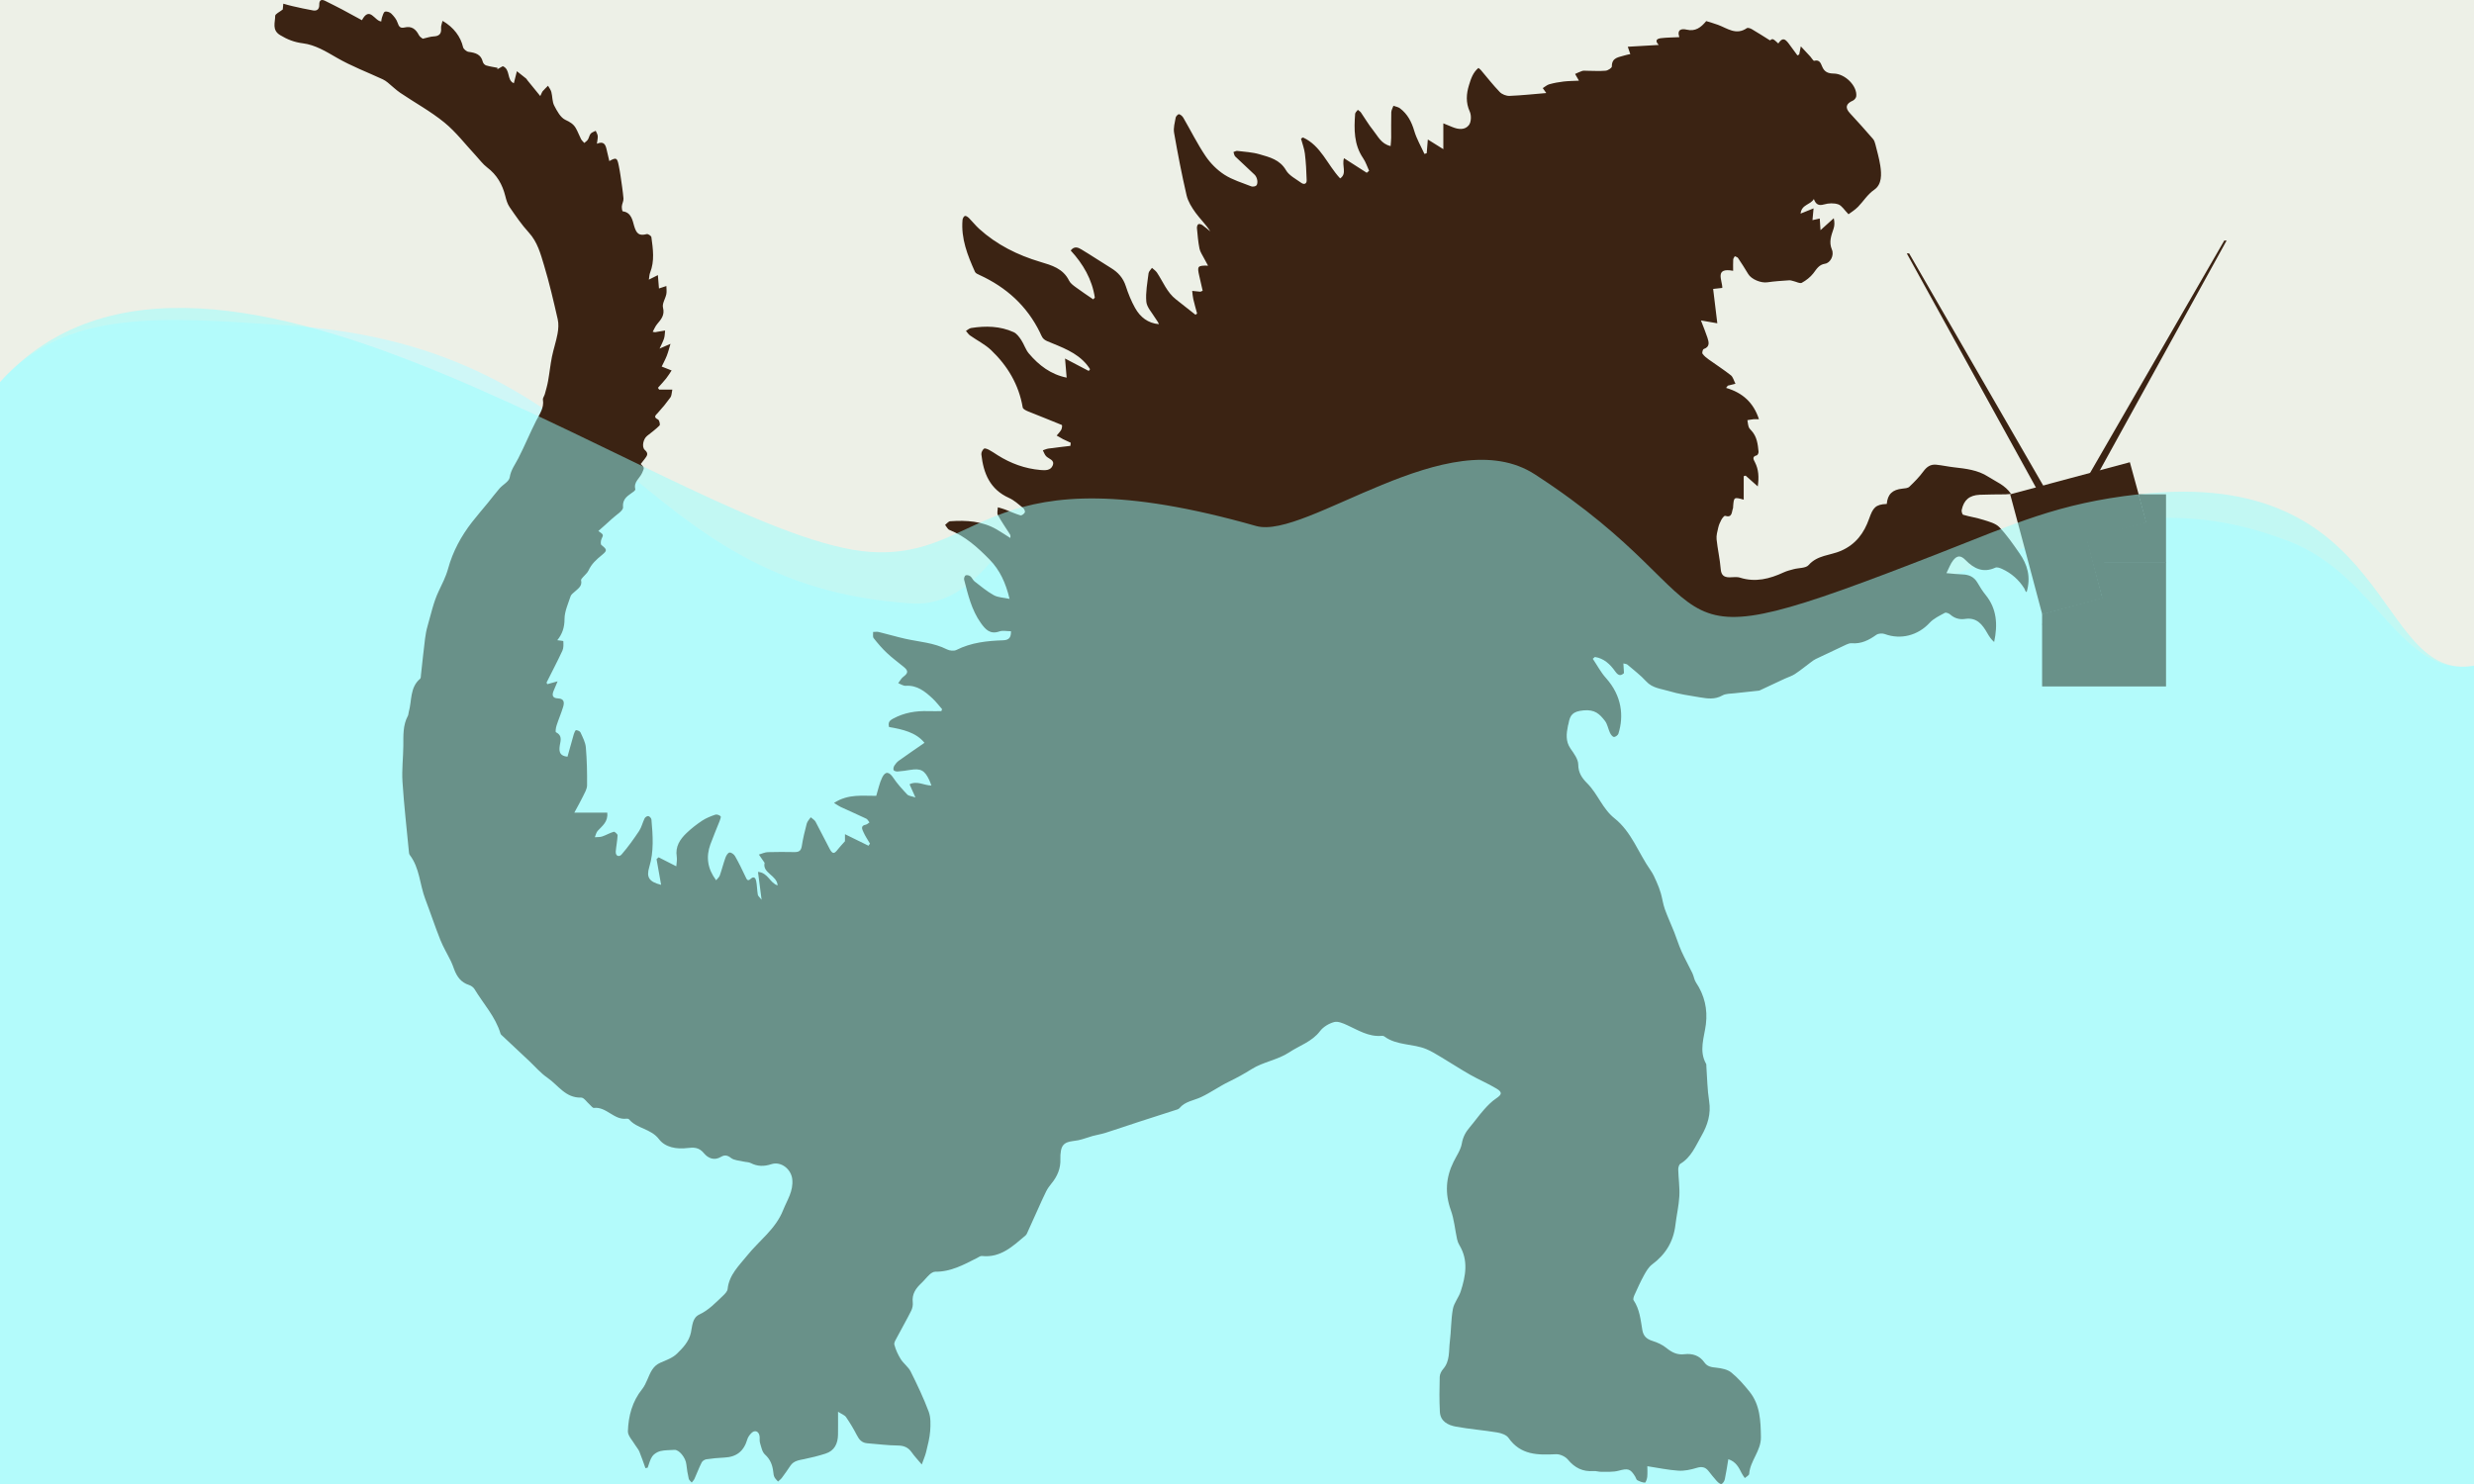 <?xml version="1.0" encoding="UTF-8"?>
<svg width="180px" height="108px" viewBox="0 0 180 108" version="1.1" xmlns="http://www.w3.org/2000/svg" xmlns:xlink="http://www.w3.org/1999/xlink">
    <!-- Generator: Sketch 58 (84663) - https://sketch.com -->
    <title>careers-2</title>
    <desc>Created with Sketch.</desc>
    <g id="careers-2" stroke="none" stroke-width="1" fill="none" fill-rule="evenodd">
        <g id="Group">
            <polygon id="Fill-1016" fill="#EDF0E7" points="2.84217094e-14 0 180 0 180 108 2.84217094e-14 108"></polygon>
            <path d="M20.905,23.68 C11.515,23.061 4.8,22.478 2.84217094e-14,27.81 L2.84217094e-14,108 L180,108 L180,48.451 C174.679,49.362 172.993,41.883 166.543,39.392 C156.597,35.549 149.607,38.942 141.051,42.28 C118.783,50.968 119.048,41.331 103.731,31.377 C76.769,13.856 77.223,44.617 66.347,43.917 C45.629,42.584 45.325,25.289 20.905,23.68" id="Fill-1017" fill="#CFF7F7"></path>
            <path d="M116.038,47.812 C116.694,47.911 117.144,48.337 117.51,48.853 C117.712,49.137 117.883,49.237 118.155,48.988 C118.142,48.768 118.129,48.551 118.113,48.281 C118.259,48.322 118.35,48.321 118.401,48.366 C118.864,48.765 119.36,49.136 119.769,49.585 C120.225,50.086 120.853,50.121 121.417,50.292 C122.145,50.514 122.91,50.623 123.665,50.748 C124.219,50.84 124.77,50.925 125.317,50.612 C125.564,50.471 125.907,50.489 126.209,50.452 C126.766,50.385 127.325,50.332 127.883,50.272 C127.93,50.267 127.981,50.268 128.023,50.249 C128.632,49.965 129.24,49.677 129.849,49.394 C130.097,49.278 130.37,49.202 130.594,49.053 C131.004,48.782 131.386,48.468 131.781,48.174 C131.885,48.097 131.99,48.018 132.106,47.962 C132.851,47.604 133.598,47.249 134.348,46.902 C134.463,46.849 134.601,46.803 134.723,46.813 C135.414,46.872 135.971,46.59 136.514,46.202 C136.661,46.097 136.948,46.076 137.125,46.142 C138.291,46.577 139.55,46.245 140.393,45.327 C140.684,45.011 141.113,44.813 141.501,44.6 C141.587,44.553 141.796,44.638 141.894,44.725 C142.211,45.005 142.577,45.103 142.975,45.043 C143.833,44.914 144.236,45.458 144.596,46.088 C144.726,46.316 144.871,46.536 145.088,46.722 C145.356,45.467 145.292,44.308 144.46,43.287 C144.236,43.013 144.049,42.705 143.869,42.398 C143.62,41.973 143.246,41.817 142.774,41.803 C142.422,41.793 142.071,41.749 141.616,41.711 C141.801,41.351 141.907,41.028 142.106,40.778 C142.403,40.406 142.662,40.41 143.003,40.757 C143.619,41.385 144.288,41.716 145.173,41.313 C145.298,41.256 145.514,41.336 145.664,41.404 C146.343,41.715 146.885,42.193 147.282,42.825 C147.341,42.918 147.336,43.05 147.453,43.087 C147.779,41.982 147.503,41.083 146.932,40.267 C146.474,39.612 146.02,38.943 145.47,38.371 C145.197,38.086 144.724,37.967 144.321,37.838 C143.837,37.682 143.327,37.608 142.838,37.465 C142.77,37.445 142.703,37.224 142.726,37.116 C142.883,36.383 143.285,36.042 144.046,36.007 C144.668,35.979 145.292,35.986 145.915,35.976 C146.023,35.974 146.131,35.961 146.32,35.947 C145.879,35.295 145.212,35.054 144.651,34.69 C143.9,34.202 143.024,34.106 142.156,34.007 C141.726,33.958 141.301,33.862 140.87,33.819 C140.466,33.779 140.185,33.969 139.939,34.306 C139.643,34.712 139.283,35.076 138.918,35.424 C138.808,35.529 138.591,35.542 138.42,35.56 C137.685,35.633 137.335,35.968 137.275,36.675 C136.443,36.708 136.27,36.96 135.99,37.752 C135.628,38.774 135.041,39.611 133.934,40.091 C133.16,40.426 132.225,40.395 131.588,41.124 C131.383,41.359 130.873,41.322 130.506,41.421 C130.26,41.487 130.007,41.549 129.777,41.655 C128.756,42.128 127.721,42.396 126.595,42.038 C126.358,41.963 126.08,42.019 125.821,42.016 C125.416,42.01 125.226,41.848 125.192,41.402 C125.136,40.682 124.967,39.971 124.893,39.252 C124.864,38.974 124.948,38.679 125.013,38.4 C125.059,38.2 125.144,38.003 125.243,37.822 C125.304,37.707 125.453,37.524 125.511,37.541 C126.047,37.705 125.979,37.264 126.084,36.998 C126.101,36.955 126.092,36.901 126.097,36.853 C126.153,36.169 126.153,36.169 126.867,36.362 C126.867,35.778 126.867,35.216 126.867,34.654 C126.914,34.641 126.96,34.628 127.007,34.616 C127.278,34.855 127.548,35.095 127.889,35.398 C127.986,34.713 127.95,34.171 127.689,33.651 C127.589,33.45 127.438,33.233 127.821,33.136 C127.884,33.121 127.955,32.96 127.946,32.874 C127.894,32.324 127.83,31.774 127.427,31.34 C127.351,31.258 127.264,31.17 127.229,31.068 C127.176,30.912 127.164,30.742 127.135,30.578 C127.283,30.555 127.43,30.526 127.579,30.511 C127.687,30.501 127.797,30.509 127.975,30.509 C127.585,29.305 126.788,28.58 125.584,28.229 C125.627,28.175 125.669,28.12 125.711,28.066 C125.857,28.03 126.004,27.993 126.266,27.928 C126.144,27.692 126.09,27.436 125.931,27.311 C125.414,26.902 124.855,26.546 124.319,26.16 C124.153,26.04 123.983,25.907 123.869,25.742 C123.822,25.676 123.888,25.427 123.953,25.404 C124.432,25.237 124.331,24.893 124.224,24.565 C124.096,24.171 123.933,23.789 123.754,23.32 C124.202,23.398 124.571,23.463 124.946,23.528 C124.843,22.674 124.744,21.868 124.642,21.027 C124.929,20.995 125.085,20.977 125.309,20.953 C125.319,20.411 124.713,19.447 126.097,19.709 C126.097,19.395 126.088,19.14 126.103,18.887 C126.107,18.804 126.178,18.726 126.218,18.646 C126.297,18.688 126.407,18.709 126.451,18.774 C126.707,19.156 126.957,19.544 127.192,19.939 C127.422,20.327 128.123,20.614 128.586,20.545 C129.112,20.467 129.645,20.437 130.176,20.399 C130.283,20.391 130.395,20.438 130.505,20.463 C130.705,20.508 130.958,20.654 131.092,20.581 C131.406,20.41 131.712,20.173 131.93,19.893 C132.17,19.583 132.333,19.262 132.788,19.192 C133.165,19.135 133.462,18.588 133.284,18.167 C133.047,17.602 133.239,17.139 133.406,16.637 C133.48,16.416 133.484,16.173 133.419,15.881 C133.123,16.147 132.827,16.414 132.454,16.75 C132.431,16.392 132.416,16.158 132.399,15.903 C132.216,15.944 132.052,15.981 131.869,16.022 C131.895,15.741 131.918,15.495 131.949,15.164 C131.608,15.302 131.347,15.407 131.004,15.545 C131.081,14.866 131.715,14.92 131.97,14.485 C132.122,14.899 132.337,14.985 132.718,14.875 C133.04,14.781 133.437,14.766 133.748,14.873 C134.004,14.961 134.182,15.278 134.491,15.592 C134.658,15.465 134.954,15.287 135.188,15.048 C135.586,14.64 135.866,14.153 136.37,13.803 C136.924,13.419 136.901,12.691 136.804,12.054 C136.723,11.531 136.576,11.017 136.446,10.502 C136.412,10.364 136.362,10.213 136.272,10.11 C135.721,9.478 135.166,8.85 134.595,8.238 C134.228,7.845 134.296,7.545 134.807,7.324 C134.919,7.276 135.044,7.12 135.056,7.002 C135.134,6.263 134.254,5.364 133.412,5.353 C133.004,5.348 132.739,5.238 132.576,4.849 C132.478,4.618 132.389,4.316 131.994,4.425 C131.934,4.443 131.811,4.224 131.714,4.117 C131.506,3.891 131.296,3.668 131.021,3.372 C130.963,3.667 130.933,3.816 130.903,3.966 C130.861,3.987 130.819,4.009 130.776,4.032 C130.565,3.746 130.355,3.46 130.145,3.174 C129.841,2.761 129.657,2.759 129.384,3.163 C128.981,2.795 128.981,2.795 128.776,2.938 C128.318,2.652 127.893,2.377 127.456,2.122 C127.352,2.061 127.164,2 127.092,2.05 C126.314,2.588 125.675,2.059 124.997,1.808 C124.714,1.703 124.421,1.624 124.139,1.535 C123.754,2.001 123.353,2.306 122.72,2.158 C122.364,2.074 121.992,2.124 122.182,2.704 C121.719,2.727 121.285,2.727 120.856,2.777 C120.589,2.808 120.351,2.922 120.686,3.271 C119.921,3.316 119.21,3.357 118.433,3.402 C118.511,3.631 118.555,3.76 118.615,3.937 C118.478,3.968 118.341,3.987 118.212,4.03 C117.795,4.17 117.264,4.162 117.273,4.838 C117.275,4.944 116.987,5.132 116.821,5.146 C116.37,5.186 115.913,5.153 115.458,5.151 C115.344,5.15 115.223,5.13 115.118,5.163 C114.94,5.218 114.771,5.307 114.599,5.383 C114.686,5.534 114.772,5.686 114.879,5.872 C114.524,5.89 114.142,5.89 113.765,5.933 C113.415,5.973 113.064,6.038 112.724,6.132 C112.552,6.18 112.405,6.317 112.246,6.414 C112.345,6.551 112.443,6.688 112.502,6.772 C111.639,6.844 110.736,6.942 109.831,6.979 C109.594,6.989 109.284,6.869 109.12,6.699 C108.631,6.194 108.199,5.635 107.743,5.098 C107.703,5.05 107.648,5.014 107.567,4.944 C107.167,5.274 107.02,5.734 106.881,6.188 C106.682,6.833 106.636,7.462 106.935,8.12 C107.059,8.393 107.045,8.875 106.877,9.098 C106.591,9.478 106.103,9.428 105.667,9.245 C105.481,9.167 105.293,9.092 105.012,8.977 C105.012,9.635 105.012,10.194 105.012,10.856 C104.67,10.643 104.321,10.425 103.884,10.152 C103.85,10.571 103.826,10.861 103.802,11.151 C103.747,11.168 103.692,11.185 103.638,11.202 C103.384,10.643 103.066,10.103 102.895,9.521 C102.7,8.859 102.404,8.296 101.858,7.882 C101.727,7.784 101.541,7.757 101.381,7.698 C101.326,7.857 101.229,8.014 101.225,8.174 C101.207,8.791 101.222,9.409 101.218,10.026 C101.216,10.214 101.193,10.402 101.176,10.631 C100.483,10.475 100.246,9.898 99.895,9.467 C99.571,9.069 99.315,8.614 99.02,8.191 C98.965,8.111 98.869,8.059 98.792,7.994 C98.724,8.091 98.603,8.183 98.595,8.283 C98.512,9.408 98.499,10.518 99.176,11.513 C99.365,11.789 99.469,12.123 99.612,12.43 C99.554,12.478 99.497,12.526 99.44,12.575 C98.899,12.228 98.359,11.881 97.784,11.513 C97.605,12.066 98.03,12.633 97.504,12.984 C96.57,11.987 96.108,10.597 94.8,10.004 C94.752,10.032 94.704,10.061 94.657,10.089 C94.754,10.454 94.895,10.813 94.94,11.185 C95.017,11.824 95.05,12.471 95.069,13.115 C95.078,13.394 94.871,13.45 94.67,13.303 C94.281,13.02 93.791,12.778 93.566,12.39 C93.115,11.612 92.365,11.439 91.634,11.226 C91.116,11.075 90.559,11.05 90.018,10.982 C89.931,10.972 89.835,11.036 89.743,11.065 C89.784,11.174 89.796,11.314 89.871,11.388 C90.337,11.84 90.824,12.27 91.289,12.723 C91.386,12.819 91.45,12.974 91.474,13.112 C91.496,13.237 91.487,13.419 91.411,13.497 C91.337,13.573 91.139,13.602 91.032,13.56 C90.371,13.299 89.668,13.092 89.08,12.712 C88.551,12.369 88.067,11.883 87.713,11.359 C87.113,10.47 86.635,9.5 86.095,8.57 C86.029,8.456 85.904,8.343 85.784,8.311 C85.725,8.294 85.558,8.454 85.54,8.552 C85.474,8.92 85.361,9.311 85.423,9.665 C85.689,11.188 85.982,12.708 86.331,14.213 C86.436,14.665 86.71,15.101 86.989,15.486 C87.323,15.945 87.745,16.341 88.059,16.842 C87.867,16.686 87.682,16.52 87.48,16.38 C87.399,16.325 87.25,16.278 87.186,16.316 C87.117,16.357 87.076,16.507 87.085,16.604 C87.132,17.1 87.173,17.6 87.27,18.087 C87.318,18.331 87.478,18.553 87.594,18.782 C87.681,18.954 87.778,19.123 87.893,19.333 C87.129,19.317 87.091,19.37 87.255,20.078 C87.34,20.443 87.422,20.809 87.502,21.158 C87.388,21.207 87.357,21.232 87.329,21.229 C87.133,21.213 86.937,21.191 86.74,21.17 C86.765,21.369 86.774,21.571 86.819,21.765 C86.901,22.118 87.003,22.468 87.097,22.818 C87.058,22.848 87.019,22.878 86.979,22.907 C86.508,22.534 86.04,22.158 85.564,21.791 C84.9,21.278 84.619,20.496 84.171,19.83 C84.082,19.698 83.934,19.605 83.814,19.495 C83.728,19.625 83.582,19.749 83.565,19.887 C83.481,20.575 83.342,21.275 83.402,21.955 C83.437,22.356 83.8,22.732 84.028,23.112 C84.121,23.269 84.249,23.405 84.321,23.592 C83.515,23.523 82.957,23.074 82.588,22.417 C82.306,21.915 82.086,21.368 81.908,20.819 C81.717,20.229 81.353,19.824 80.841,19.51 C80.112,19.063 79.403,18.586 78.67,18.147 C78.445,18.012 78.165,17.886 77.901,18.231 C78.804,19.211 79.457,20.327 79.656,21.659 C79.617,21.701 79.577,21.743 79.538,21.785 C79.111,21.491 78.678,21.206 78.262,20.898 C78.081,20.765 77.876,20.613 77.781,20.421 C77.345,19.539 76.526,19.308 75.677,19.055 C74.035,18.565 72.52,17.813 71.238,16.65 C70.975,16.412 70.757,16.127 70.506,15.876 C70.425,15.795 70.287,15.693 70.205,15.715 C70.125,15.736 70.039,15.898 70.03,16.004 C69.911,17.364 70.397,18.585 70.938,19.787 C70.986,19.894 71.152,19.961 71.277,20.018 C73.218,20.91 74.718,22.263 75.665,24.199 C75.788,24.45 75.825,24.673 76.196,24.831 C77.223,25.265 78.326,25.626 79.077,26.544 C79.161,26.646 79.233,26.759 79.31,26.868 C79.277,26.911 79.245,26.953 79.212,26.996 C78.681,26.718 78.151,26.439 77.489,26.092 C77.536,26.654 77.57,27.048 77.606,27.482 C76.457,27.253 75.589,26.589 74.861,25.731 C74.618,25.446 74.507,25.053 74.296,24.736 C74.151,24.52 73.972,24.274 73.748,24.172 C72.76,23.724 71.712,23.706 70.657,23.871 C70.524,23.892 70.405,24.01 70.279,24.082 C70.378,24.194 70.459,24.331 70.578,24.415 C71.085,24.774 71.663,25.056 72.108,25.479 C73.306,26.621 74.128,27.991 74.41,29.656 C74.43,29.771 74.653,29.88 74.802,29.941 C75.619,30.275 76.445,30.589 77.259,30.93 C77.29,30.942 77.269,31.175 77.215,31.273 C77.128,31.429 76.993,31.558 76.879,31.698 C77.034,31.786 77.187,31.88 77.346,31.962 C77.529,32.055 77.718,32.137 77.904,32.223 C77.895,32.298 77.886,32.374 77.877,32.449 C77.346,32.513 76.814,32.572 76.284,32.645 C76.144,32.664 76.011,32.728 75.874,32.772 C75.951,32.916 76.001,33.084 76.109,33.198 C76.304,33.405 76.752,33.465 76.593,33.872 C76.442,34.256 76.04,34.233 75.703,34.205 C74.575,34.108 73.539,33.729 72.582,33.126 C72.378,32.997 72.18,32.855 71.966,32.743 C71.851,32.682 71.653,32.602 71.591,32.653 C71.484,32.74 71.387,32.929 71.401,33.062 C71.55,34.445 72.027,35.617 73.412,36.237 C73.787,36.405 74.108,36.705 74.436,36.967 C74.519,37.033 74.6,37.217 74.566,37.288 C74.514,37.394 74.33,37.532 74.248,37.507 C73.855,37.389 73.481,37.215 73.096,37.07 C72.935,37.009 72.766,36.969 72.6,36.92 C72.597,37.111 72.523,37.341 72.603,37.487 C72.864,37.967 73.182,38.416 73.475,38.879 C73.514,38.941 73.535,39.015 73.503,39.151 C73.174,38.943 72.852,38.725 72.516,38.53 C71.464,37.919 70.308,37.854 69.134,37.934 C69.005,37.943 68.887,38.108 68.763,38.2 C68.867,38.325 68.946,38.513 69.079,38.566 C70.238,39.031 71.135,39.842 71.989,40.713 C72.746,41.484 73.176,42.424 73.452,43.584 C73.018,43.489 72.617,43.486 72.306,43.316 C71.808,43.042 71.363,42.665 70.908,42.315 C70.784,42.22 70.726,42.039 70.603,41.943 C70.515,41.874 70.345,41.831 70.255,41.872 C70.183,41.905 70.121,42.094 70.146,42.19 C70.431,43.283 70.687,44.389 71.358,45.334 C71.69,45.8 72.033,46.196 72.715,45.953 C72.956,45.867 73.255,45.939 73.555,45.939 C73.562,46.365 73.441,46.583 72.986,46.598 C71.817,46.637 70.663,46.759 69.588,47.3 C69.406,47.392 69.087,47.357 68.893,47.258 C67.935,46.77 66.876,46.714 65.858,46.486 C65.213,46.34 64.578,46.151 63.936,45.995 C63.806,45.963 63.662,45.991 63.525,45.991 C63.534,46.144 63.485,46.342 63.563,46.441 C63.861,46.82 64.178,47.191 64.528,47.521 C64.916,47.886 65.348,48.202 65.76,48.541 C66.1,48.82 66.078,48.99 65.72,49.256 C65.568,49.37 65.473,49.561 65.352,49.716 C65.532,49.784 65.718,49.921 65.893,49.909 C66.727,49.853 67.302,50.321 67.852,50.834 C68.105,51.069 68.314,51.35 68.543,51.611 C68.525,51.658 68.507,51.706 68.489,51.754 C68.176,51.754 67.863,51.763 67.55,51.753 C66.645,51.724 65.79,51.86 64.973,52.303 C64.668,52.468 64.615,52.613 64.683,52.909 C65.672,53.081 66.643,53.296 67.262,54.059 C66.628,54.498 66.007,54.922 65.396,55.36 C65.268,55.452 65.157,55.581 65.073,55.716 C65.017,55.807 64.979,55.954 65.015,56.043 C65.041,56.107 65.203,56.153 65.3,56.147 C65.606,56.124 65.911,56.081 66.213,56.032 C66.989,55.906 67.269,56.049 67.61,56.77 C67.664,56.884 67.703,57.005 67.766,57.168 C67.221,57.16 66.731,56.801 66.175,57.077 C66.31,57.38 66.425,57.638 66.603,58.035 C66.321,57.939 66.11,57.929 66.006,57.818 C65.644,57.433 65.281,57.038 64.989,56.6 C64.695,56.159 64.418,56.104 64.183,56.585 C63.983,56.995 63.895,57.46 63.753,57.918 C62.784,57.933 61.725,57.752 60.679,58.435 C60.905,58.572 61.036,58.669 61.18,58.736 C61.795,59.02 62.417,59.289 63.028,59.581 C63.126,59.628 63.183,59.76 63.258,59.853 C63.17,59.909 63.088,59.997 62.992,60.016 C62.572,60.098 62.74,60.373 62.827,60.571 C62.954,60.858 63.137,61.121 63.296,61.395 C63.261,61.446 63.225,61.498 63.189,61.549 C62.632,61.276 62.075,61.002 61.477,60.709 C61.477,60.938 61.477,61.124 61.477,61.222 C61.263,61.464 61.094,61.634 60.95,61.824 C60.695,62.157 60.571,62.164 60.363,61.778 C60.01,61.125 59.691,60.454 59.337,59.801 C59.265,59.669 59.105,59.584 58.986,59.478 C58.886,59.63 58.741,59.771 58.696,59.938 C58.552,60.481 58.419,61.03 58.334,61.585 C58.281,61.926 58.112,62.014 57.811,62.011 C57.162,62.003 56.512,61.992 55.864,62.015 C55.645,62.023 55.43,62.129 55.213,62.191 C55.34,62.374 55.466,62.557 55.63,62.794 C55.452,63.542 56.53,63.691 56.578,64.436 C56.016,64.269 55.882,63.506 55.149,63.453 C55.234,64.117 55.312,64.715 55.411,65.481 C55.271,65.298 55.153,65.213 55.136,65.11 C55.079,64.778 55.082,64.435 55.015,64.106 C54.974,63.904 54.852,63.738 54.611,63.963 C54.399,64.16 54.333,64.006 54.244,63.814 C54.005,63.301 53.755,62.793 53.476,62.301 C53.403,62.172 53.196,62.024 53.076,62.043 C52.958,62.062 52.834,62.27 52.781,62.419 C52.628,62.844 52.521,63.285 52.371,63.711 C52.327,63.838 52.203,63.937 52.103,64.062 C51.472,63.217 51.355,62.362 51.684,61.453 C51.892,60.878 52.137,60.317 52.359,59.747 C52.403,59.634 52.472,59.444 52.426,59.402 C52.336,59.318 52.152,59.251 52.045,59.288 C51.716,59.402 51.381,59.531 51.093,59.722 C50.691,59.987 50.304,60.288 49.956,60.621 C49.474,61.08 49.12,61.61 49.238,62.341 C49.274,62.567 49.219,62.809 49.205,63.046 C48.744,62.811 48.331,62.602 47.919,62.392 C47.869,62.436 47.818,62.479 47.768,62.522 C47.877,63.135 47.985,63.748 48.1,64.395 C47.22,64.174 47.013,63.842 47.239,63.101 C47.586,61.961 47.498,60.803 47.397,59.645 C47.389,59.55 47.268,59.414 47.176,59.392 C47.1,59.372 46.944,59.469 46.902,59.553 C46.753,59.853 46.682,60.2 46.5,60.474 C46.105,61.067 45.687,61.651 45.222,62.188 C45.049,62.387 44.773,62.318 44.801,61.958 C44.833,61.568 44.917,61.181 44.933,60.791 C44.936,60.704 44.722,60.514 44.654,60.534 C44.364,60.617 44.098,60.78 43.81,60.876 C43.645,60.932 43.456,60.914 43.278,60.93 C43.346,60.772 43.378,60.582 43.488,60.463 C43.824,60.101 44.255,59.802 44.181,59.143 C43.431,59.143 42.695,59.143 41.785,59.143 C42.043,58.662 42.247,58.311 42.422,57.946 C42.544,57.693 42.71,57.422 42.713,57.158 C42.722,56.236 42.703,55.31 42.624,54.391 C42.592,54.021 42.395,53.658 42.238,53.308 C42.197,53.215 42.028,53.145 41.913,53.137 C41.864,53.134 41.782,53.314 41.751,53.42 C41.59,53.971 41.439,54.524 41.288,55.069 C40.737,55.017 40.682,54.722 40.713,54.372 C40.746,53.986 40.983,53.562 40.452,53.292 C40.395,53.262 40.443,52.958 40.495,52.797 C40.639,52.35 40.826,51.918 40.965,51.47 C41.063,51.152 41.077,50.847 40.598,50.827 C40.152,50.808 40.153,50.551 40.301,50.225 C40.378,50.057 40.445,49.883 40.57,49.585 C40.236,49.677 40.025,49.734 39.822,49.79 C39.792,49.728 39.758,49.69 39.767,49.673 C40.152,48.9 40.556,48.136 40.919,47.353 C41.013,47.153 40.995,46.894 40.986,46.663 C40.985,46.635 40.718,46.618 40.547,46.592 C40.902,46.157 41.074,45.67 41.073,45.055 C41.073,44.501 41.335,43.942 41.513,43.395 C41.557,43.258 41.716,43.154 41.833,43.046 C42.076,42.823 42.377,42.642 42.277,42.225 C42.262,42.163 42.365,42.068 42.423,41.996 C42.555,41.835 42.738,41.699 42.82,41.517 C43.034,41.042 43.392,40.72 43.785,40.4 C44.204,40.058 44.167,39.994 43.758,39.665 C43.685,39.607 43.706,39.35 43.765,39.223 C43.911,38.909 43.93,38.918 43.534,38.645 C43.882,38.334 44.214,38.048 44.532,37.75 C44.822,37.478 45.353,37.17 45.331,36.917 C45.272,36.231 45.745,36.062 46.121,35.76 C46.169,35.721 46.236,35.644 46.225,35.604 C46.079,35.074 46.557,34.803 46.723,34.406 C46.876,34.041 46.906,34.053 46.62,33.766 C46.716,33.643 46.815,33.518 46.912,33.39 C47.072,33.179 47.214,33.009 46.917,32.747 C46.67,32.529 46.804,31.944 47.075,31.727 C47.386,31.479 47.71,31.245 47.988,30.964 C48.046,30.905 47.971,30.579 47.879,30.533 C47.516,30.351 47.688,30.237 47.865,30.044 C48.191,29.688 48.497,29.311 48.779,28.92 C48.872,28.791 48.863,28.589 48.915,28.356 C48.557,28.356 48.258,28.356 47.96,28.356 C47.93,28.311 47.9,28.267 47.87,28.223 C48.07,27.997 48.28,27.779 48.467,27.543 C48.614,27.36 48.732,27.156 48.864,26.961 C48.655,26.879 48.447,26.797 48.143,26.676 C48.257,26.436 48.406,26.167 48.516,25.884 C48.624,25.605 48.695,25.311 48.782,25.023 C48.538,25.129 48.295,25.235 47.989,25.369 C48.106,25.109 48.234,24.879 48.313,24.634 C48.372,24.451 48.367,24.247 48.391,24.053 C48.2,24.084 48.009,24.112 47.82,24.149 C47.746,24.164 47.676,24.2 47.489,24.146 C47.595,23.957 47.676,23.746 47.815,23.582 C48.111,23.231 48.377,22.926 48.237,22.379 C48.165,22.095 48.413,21.738 48.48,21.407 C48.518,21.217 48.485,21.013 48.483,20.815 C48.318,20.871 48.151,20.926 47.944,20.994 C47.92,20.697 47.896,20.403 47.865,20.022 C47.632,20.139 47.46,20.225 47.209,20.35 C47.245,20.137 47.244,19.98 47.299,19.844 C47.638,18.991 47.51,18.121 47.392,17.255 C47.38,17.164 47.147,17.012 47.056,17.036 C46.493,17.189 46.3,17 46.134,16.431 C46.026,16.059 45.938,15.452 45.307,15.38 C45.27,15.375 45.231,15.132 45.244,15.005 C45.263,14.815 45.377,14.624 45.362,14.442 C45.313,13.884 45.224,13.328 45.145,12.773 C45.111,12.534 45.068,12.297 45.02,12.061 C44.903,11.47 44.839,11.441 44.332,11.722 C44.263,11.426 44.195,11.128 44.123,10.831 C44.045,10.508 43.914,10.254 43.428,10.461 C43.457,10.222 43.502,10.056 43.489,9.896 C43.477,9.767 43.394,9.644 43.343,9.519 C43.218,9.586 43.062,9.626 42.976,9.727 C42.877,9.845 42.856,10.026 42.771,10.16 C42.71,10.258 42.599,10.324 42.511,10.404 C42.431,10.311 42.331,10.229 42.275,10.124 C42.137,9.859 42.039,9.571 41.888,9.315 C41.72,9.028 41.472,8.877 41.143,8.726 C40.781,8.56 40.526,8.077 40.321,7.682 C40.173,7.395 40.2,7.022 40.114,6.696 C40.073,6.533 39.955,6.391 39.872,6.24 C39.742,6.371 39.607,6.498 39.486,6.636 C39.436,6.694 39.414,6.776 39.308,6.991 C38.96,6.564 38.663,6.2 38.368,5.837 C38.337,5.799 38.319,5.748 38.282,5.719 C38.059,5.538 37.832,5.362 37.607,5.183 C37.539,5.45 37.471,5.717 37.386,6.057 C36.852,5.84 37.158,5.048 36.581,4.818 C36.484,4.873 36.334,4.957 36.184,5.04 C36.189,5.005 36.195,4.97 36.2,4.935 C35.922,4.88 35.638,4.843 35.368,4.761 C35.269,4.731 35.153,4.606 35.129,4.504 C34.996,3.946 34.583,3.839 34.096,3.774 C33.943,3.754 33.724,3.574 33.691,3.431 C33.522,2.689 33.021,1.988 32.198,1.517 C32.155,1.714 32.077,1.884 32.091,2.047 C32.129,2.473 31.942,2.635 31.534,2.652 C31.312,2.661 31.094,2.743 30.761,2.818 C30.728,2.788 30.551,2.698 30.477,2.554 C30.251,2.112 29.943,1.877 29.429,2.001 C29.136,2.072 29.019,1.946 28.929,1.658 C28.852,1.41 28.66,1.18 28.471,0.991 C28.366,0.886 28.135,0.808 28.008,0.852 C27.9,0.89 27.852,1.117 27.793,1.267 C27.759,1.351 27.758,1.448 27.739,1.561 C27.256,1.539 26.901,0.409 26.333,1.471 C25.837,1.201 25.349,0.93 24.855,0.669 C24.46,0.461 24.058,0.264 23.658,0.063 C23.36,-0.085 23.222,0.036 23.229,0.341 C23.236,0.66 23.075,0.809 22.782,0.76 C22.276,0.675 21.774,0.557 21.272,0.445 C21.062,0.399 20.856,0.335 20.611,0.269 C20.591,0.497 20.578,0.637 20.573,0.689 C20.345,0.873 20.021,1.015 20.022,1.156 C20.024,1.633 19.768,2.183 20.377,2.553 C20.899,2.87 21.41,3.073 22.035,3.151 C22.933,3.263 23.712,3.744 24.504,4.202 C25.568,4.817 26.733,5.256 27.853,5.775 C27.98,5.834 28.098,5.917 28.208,6.005 C28.516,6.253 28.8,6.538 29.126,6.759 C30.193,7.481 31.338,8.104 32.331,8.915 C33.181,9.609 33.861,10.51 34.616,11.319 C34.889,11.611 35.128,11.948 35.442,12.185 C36.153,12.721 36.554,13.425 36.765,14.27 C36.834,14.549 36.919,14.844 37.079,15.075 C37.517,15.711 37.955,16.356 38.475,16.923 C39.106,17.611 39.33,18.471 39.582,19.305 C39.973,20.599 40.277,21.92 40.579,23.239 C40.655,23.571 40.628,23.945 40.566,24.285 C40.463,24.852 40.272,25.403 40.157,25.968 C40.041,26.549 39.982,27.141 39.877,27.725 C39.82,28.048 39.726,28.366 39.64,28.685 C39.602,28.824 39.482,28.966 39.502,29.09 C39.597,29.688 39.262,30.123 39.015,30.609 C38.556,31.513 38.172,32.455 37.708,33.356 C37.474,33.81 37.169,34.199 37.083,34.747 C37.036,35.044 36.588,35.268 36.345,35.545 C36.052,35.881 35.786,36.24 35.504,36.585 C35.118,37.058 34.716,37.518 34.341,37.999 C33.55,39.016 32.941,40.144 32.603,41.38 C32.438,41.981 32.167,42.496 31.908,43.044 C31.536,43.83 31.355,44.708 31.11,45.553 C31.021,45.86 30.962,46.18 30.923,46.498 C30.815,47.37 30.725,48.244 30.627,49.117 C30.616,49.212 30.625,49.345 30.569,49.393 C29.808,50.036 29.976,50.993 29.741,51.811 C29.714,51.904 29.721,52.011 29.677,52.093 C29.305,52.78 29.351,53.526 29.345,54.271 C29.337,55.145 29.227,56.021 29.283,56.889 C29.393,58.591 29.588,60.288 29.75,61.986 C29.758,62.066 29.766,62.16 29.811,62.219 C30.536,63.165 30.536,64.364 30.938,65.423 C31.315,66.412 31.646,67.419 32.038,68.402 C32.255,68.945 32.563,69.452 32.82,69.98 C32.911,70.167 32.976,70.367 33.05,70.562 C33.249,71.083 33.546,71.499 34.113,71.68 C34.27,71.729 34.444,71.849 34.526,71.988 C35.17,73.057 36.048,73.991 36.416,75.222 C36.437,75.292 36.514,75.348 36.573,75.404 C37.209,76.003 37.847,76.6 38.485,77.198 C38.932,77.617 39.336,78.099 39.835,78.44 C40.61,78.971 41.142,79.916 42.28,79.878 C42.484,79.871 42.7,80.213 42.912,80.394 C43.01,80.478 43.119,80.64 43.207,80.63 C44.125,80.525 44.67,81.533 45.585,81.413 C45.644,81.405 45.732,81.421 45.766,81.461 C46.345,82.15 47.358,82.131 47.945,82.905 C48.399,83.504 49.228,83.65 50.027,83.548 C50.471,83.492 50.859,83.494 51.209,83.921 C51.497,84.272 51.947,84.501 52.463,84.189 C52.697,84.047 52.913,84.057 53.181,84.269 C53.415,84.454 53.792,84.459 54.108,84.536 C54.277,84.577 54.469,84.566 54.617,84.642 C55.109,84.897 55.602,84.896 56.113,84.727 C56.821,84.492 57.562,85.08 57.642,85.815 C57.735,86.687 57.268,87.336 56.975,88.075 C56.426,89.458 55.234,90.284 54.356,91.379 C53.783,92.093 53.042,92.78 52.939,93.811 C52.92,93.994 52.727,94.182 52.575,94.325 C52.051,94.82 51.561,95.346 50.881,95.665 C50.367,95.906 50.371,96.5 50.27,96.975 C50.13,97.632 49.69,98.089 49.255,98.514 C48.94,98.823 48.471,98.991 48.05,99.171 C47.495,99.41 47.314,99.902 47.104,100.394 C46.999,100.638 46.884,100.889 46.72,101.095 C46.001,101.993 45.72,103.052 45.684,104.159 C45.673,104.491 46.026,104.837 46.219,105.173 C46.311,105.331 46.447,105.47 46.516,105.637 C46.679,106.035 46.815,106.444 46.961,106.848 C47.015,106.835 47.069,106.824 47.123,106.811 C47.23,106.533 47.291,106.223 47.458,105.986 C47.586,105.806 47.831,105.657 48.05,105.604 C48.375,105.524 48.724,105.544 49.063,105.516 C49.407,105.487 49.89,106.087 49.937,106.572 C49.972,106.923 50.033,107.272 50.111,107.616 C50.134,107.72 50.252,107.802 50.327,107.894 C50.395,107.804 50.483,107.722 50.528,107.622 C50.707,107.226 50.858,106.818 51.053,106.431 C51.107,106.321 51.267,106.22 51.392,106.201 C51.822,106.138 52.257,106.095 52.692,106.077 C53.584,106.038 54.117,105.618 54.371,104.756 C54.418,104.593 54.532,104.437 54.651,104.312 C54.893,104.055 55.178,104.131 55.256,104.473 C55.295,104.644 55.244,104.838 55.295,105.004 C55.386,105.301 55.448,105.666 55.657,105.855 C56.052,106.213 56.206,106.632 56.261,107.128 C56.275,107.255 56.29,107.391 56.347,107.503 C56.408,107.623 56.518,107.717 56.607,107.822 C56.702,107.732 56.812,107.653 56.889,107.549 C57.102,107.263 57.307,106.971 57.504,106.674 C57.748,106.307 58.132,106.267 58.517,106.188 C59.035,106.083 59.551,105.952 60.055,105.792 C60.718,105.582 60.96,105.061 60.971,104.407 C60.979,103.908 60.973,103.409 60.973,102.741 C61.25,102.92 61.457,102.988 61.555,103.131 C61.843,103.551 62.108,103.99 62.34,104.444 C62.508,104.773 62.709,105.005 63.097,105.035 C63.837,105.091 64.576,105.193 65.315,105.199 C65.772,105.202 66.085,105.34 66.34,105.706 C66.531,105.98 66.765,106.223 67.065,106.581 C67.195,106.212 67.317,105.941 67.385,105.657 C67.504,105.157 67.64,104.652 67.677,104.142 C67.71,103.673 67.727,103.155 67.566,102.727 C67.194,101.733 66.733,100.768 66.258,99.816 C66.09,99.48 65.74,99.238 65.536,98.913 C65.333,98.59 65.169,98.228 65.071,97.861 C65.029,97.703 65.183,97.481 65.276,97.303 C65.612,96.665 65.972,96.039 66.294,95.395 C66.385,95.214 66.432,94.979 66.409,94.78 C66.339,94.176 66.63,93.761 67.039,93.38 C67.252,93.182 67.427,92.943 67.642,92.748 C67.751,92.649 67.912,92.549 68.049,92.55 C69.179,92.564 70.126,92.037 71.088,91.551 C71.201,91.495 71.326,91.394 71.435,91.406 C72.8,91.556 73.686,90.696 74.609,89.918 C74.701,89.841 74.746,89.704 74.799,89.588 C75.044,89.051 75.284,88.511 75.528,87.973 C75.719,87.551 75.904,87.125 76.112,86.711 C76.212,86.511 76.344,86.322 76.487,86.15 C76.927,85.621 77.182,85.032 77.15,84.331 C77.141,84.139 77.158,83.942 77.19,83.751 C77.313,83.009 77.934,83.09 78.454,82.982 C78.809,82.908 79.149,82.769 79.5,82.672 C79.805,82.588 80.121,82.542 80.421,82.447 C81.234,82.189 82.04,81.911 82.85,81.647 C83.721,81.363 84.594,81.087 85.465,80.804 C85.587,80.764 85.741,80.735 85.815,80.646 C86.226,80.151 86.847,80.096 87.379,79.847 C88.073,79.523 88.704,79.065 89.394,78.73 C89.968,78.45 90.515,78.154 91.059,77.81 C91.894,77.281 92.976,77.135 93.794,76.589 C94.544,76.089 95.457,75.814 96.042,75.039 C96.277,74.731 96.69,74.484 97.069,74.382 C97.344,74.307 97.716,74.471 98.011,74.605 C98.817,74.972 99.577,75.468 100.522,75.385 C100.583,75.379 100.661,75.388 100.708,75.422 C101.624,76.104 102.795,75.937 103.787,76.355 C104.163,76.513 104.515,76.735 104.868,76.945 C105.573,77.366 106.26,77.816 106.973,78.221 C107.598,78.576 108.267,78.855 108.882,79.225 C109.328,79.494 109.271,79.661 108.85,79.942 C108.523,80.161 108.238,80.455 107.974,80.752 C107.61,81.162 107.292,81.615 106.936,82.034 C106.638,82.384 106.44,82.741 106.357,83.222 C106.277,83.686 105.972,84.114 105.755,84.553 C105.188,85.701 105.117,86.854 105.559,88.078 C105.801,88.747 105.859,89.481 106.011,90.184 C106.044,90.338 106.106,90.494 106.187,90.629 C106.848,91.729 106.638,92.859 106.278,93.977 C106.135,94.423 105.787,94.818 105.706,95.268 C105.564,96.049 105.585,96.858 105.484,97.649 C105.399,98.323 105.507,99.049 104.999,99.632 C104.868,99.782 104.755,100.005 104.749,100.197 C104.726,101.048 104.715,101.901 104.76,102.75 C104.796,103.437 105.346,103.717 105.914,103.822 C106.912,104.007 107.929,104.082 108.931,104.248 C109.224,104.297 109.601,104.423 109.753,104.643 C110.629,105.901 111.884,105.9 113.207,105.832 C113.494,105.817 113.888,105.999 114.073,106.222 C114.572,106.825 115.156,107.117 115.933,107.057 C116.123,107.042 116.318,107.117 116.51,107.113 C116.927,107.105 117.364,107.141 117.758,107.035 C118.445,106.85 118.619,106.875 118.98,107.475 C119.03,107.558 119.053,107.687 119.124,107.723 C119.299,107.812 119.494,107.894 119.683,107.9 C119.735,107.902 119.834,107.634 119.848,107.484 C119.874,107.2 119.855,106.912 119.855,106.705 C120.639,106.824 121.372,106.983 122.112,107.03 C122.552,107.058 123.019,106.958 123.447,106.827 C123.816,106.714 124.073,106.763 124.304,107.054 C124.495,107.294 124.682,107.538 124.888,107.765 C124.985,107.871 125.141,108.018 125.24,107.998 C125.345,107.977 125.463,107.79 125.491,107.658 C125.593,107.189 125.659,106.714 125.747,106.196 C126.295,106.37 126.513,106.796 126.727,107.229 C126.786,107.348 126.873,107.455 126.946,107.567 C127.057,107.467 127.257,107.373 127.264,107.265 C127.336,106.303 128.133,105.588 128.119,104.588 C128.101,103.406 128.064,102.24 127.282,101.269 C126.881,100.772 126.453,100.279 125.959,99.881 C125.683,99.658 125.253,99.577 124.882,99.536 C124.527,99.497 124.229,99.471 124.001,99.146 C123.654,98.65 123.131,98.484 122.552,98.555 C122.024,98.62 121.634,98.419 121.237,98.096 C120.95,97.863 120.584,97.697 120.226,97.586 C119.805,97.454 119.564,97.23 119.491,96.793 C119.365,96.048 119.298,95.285 118.856,94.626 C118.801,94.546 118.868,94.355 118.923,94.235 C119.141,93.754 119.357,93.269 119.612,92.808 C119.77,92.522 119.951,92.209 120.204,92.021 C121.181,91.296 121.754,90.361 121.897,89.151 C121.98,88.449 122.146,87.753 122.184,87.049 C122.218,86.408 122.119,85.76 122.103,85.114 C122.1,84.972 122.156,84.757 122.258,84.696 C123.047,84.224 123.367,83.403 123.79,82.666 C124.237,81.886 124.5,81.069 124.35,80.129 C124.217,79.289 124.21,78.428 124.148,77.576 C124.145,77.528 124.157,77.47 124.136,77.432 C123.589,76.471 123.995,75.506 124.115,74.541 C124.25,73.44 124.014,72.427 123.393,71.499 C123.263,71.304 123.238,71.043 123.134,70.826 C122.876,70.289 122.581,69.769 122.337,69.226 C122.135,68.775 121.993,68.298 121.81,67.837 C121.588,67.275 121.33,66.727 121.126,66.157 C120.994,65.786 120.946,65.386 120.835,65.005 C120.752,64.718 120.642,64.435 120.52,64.161 C120.396,63.882 120.272,63.595 120.097,63.347 C119.208,62.089 118.713,60.543 117.467,59.554 C116.588,58.856 116.25,57.777 115.487,57.013 C115.108,56.633 114.832,56.251 114.828,55.64 C114.826,55.25 114.513,54.835 114.267,54.481 C113.892,53.941 113.966,53.385 114.081,52.809 C114.09,52.761 114.111,52.716 114.119,52.668 C114.227,52.052 114.405,51.776 115.21,51.699 C116.047,51.62 116.387,51.972 116.767,52.459 C116.955,52.7 117.002,53.048 117.138,53.335 C117.198,53.458 117.316,53.622 117.423,53.633 C117.526,53.644 117.716,53.506 117.75,53.396 C118.153,52.113 118.008,50.641 116.844,49.344 C116.47,48.927 116.203,48.413 115.886,47.944 C115.937,47.9 115.987,47.856 116.038,47.812" id="Fill-1018" fill="#3B2313"></path>
            <polygon id="Fill-1019" fill="#3B2313" points="152.523 34.693 162.001 17.506 161.83 17.506 151.907 34.693"></polygon>
            <polygon id="Fill-1020" fill="#3B2313" points="148.209 35.628 138.731 18.441 138.902 18.441 148.825 35.628"></polygon>
            <polygon id="Fill-1021" fill="#3B2313" points="146.254 35.974 150.608 34.807 154.962 33.64 156.164 38.029 151.844 39.23 152.976 43.55 148.588 44.716 147.421 40.328"></polygon>
            <polygon id="Fill-1022" fill="#3B2313" points="157.593 49.957 153.085 49.957 148.577 49.957 148.577 45.415 153.05 45.415 153.05 40.907 157.593 40.907 157.593 45.449"></polygon>
            <polygon id="Fill-1023" fill="#3B2313" points="153.085 40.942 157.593 40.942 157.593 35.974 155.588 35.974 156.129 37.994 151.775 39.161 152.942 43.515 148.588 44.682 148.577 44.644 148.577 45.449 153.085 45.449"></polygon>
            <path d="M2.84217094e-14,27.81 L2.84217094e-14,108 L180,108 L180,48.451 C172.694,49.701 174.236,33.874 155.588,35.974 C149.694,36.636 146.585,38.12 141.051,40.278 C118.785,48.964 126.996,44.479 111.681,34.527 C105.472,30.493 95.024,39.313 91.393,38.281 C71.591,32.653 71.718,40.705 63.347,40.167 C50.078,39.314 15.309,10.804 2.84217094e-14,27.81" id="Fill-1024" fill-opacity="0.5" fill="#99FFFF"></path>
        </g>
    </g>
</svg>
